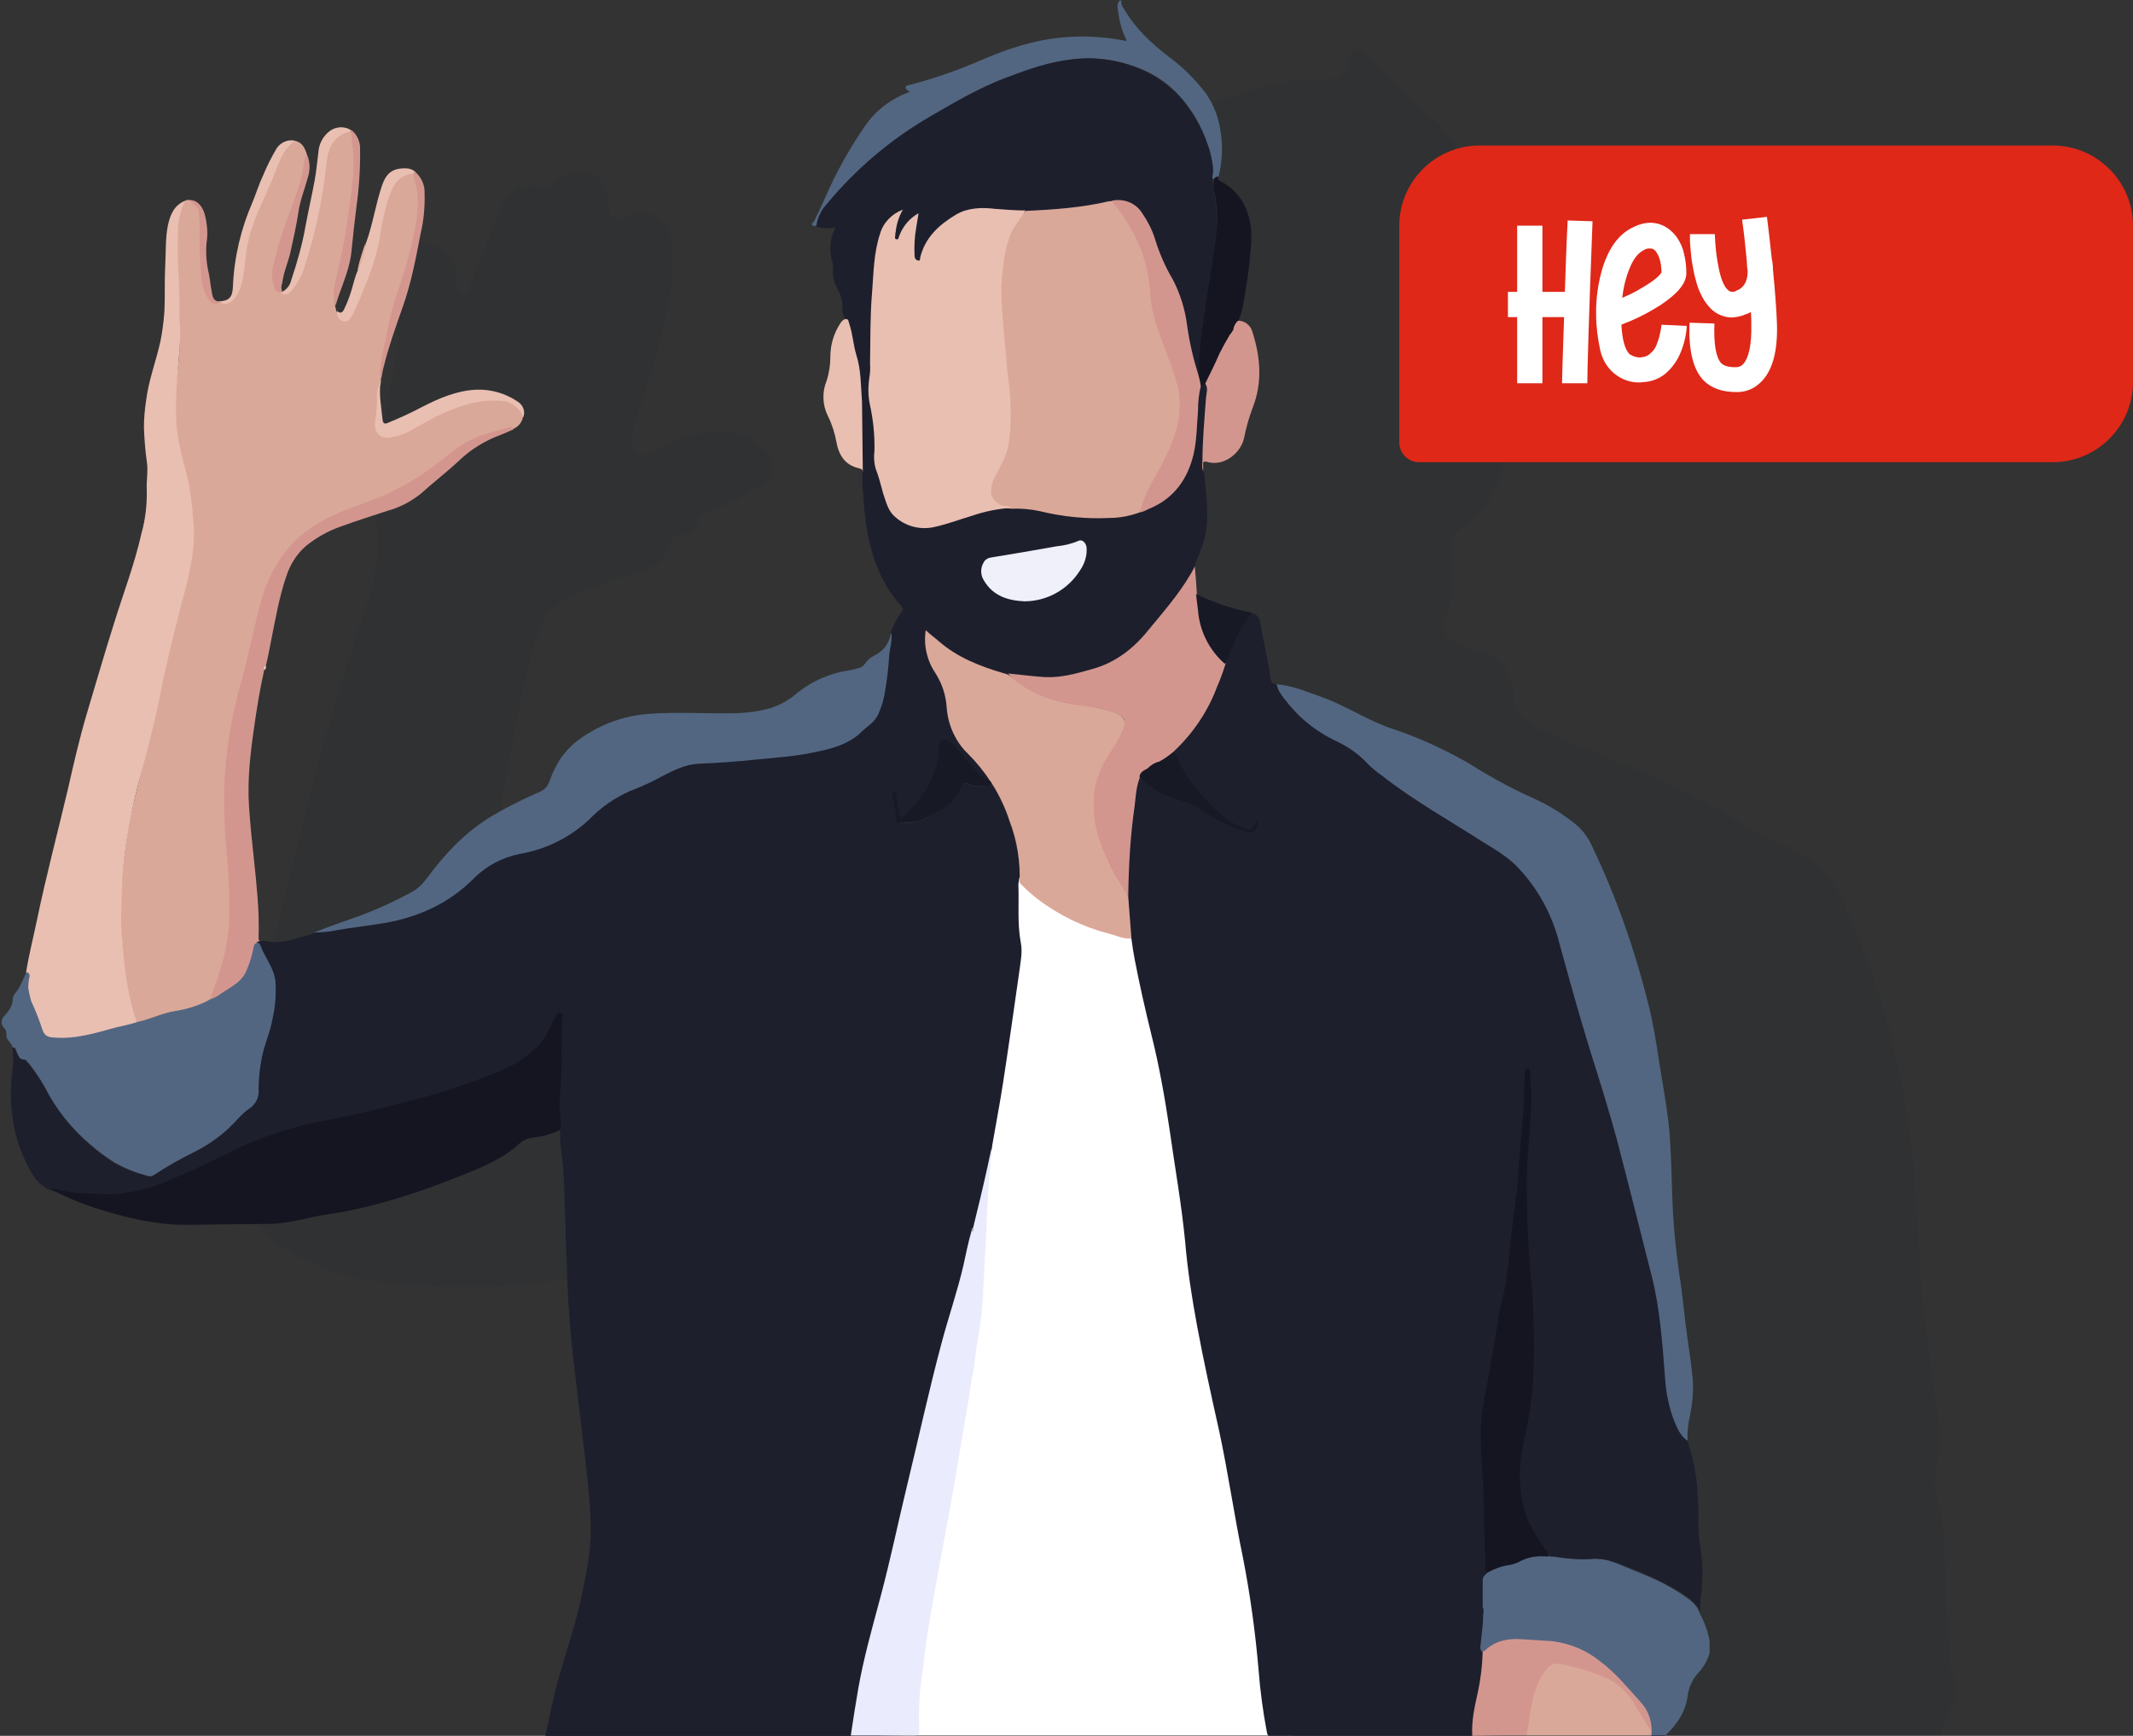 <?xml version="1.0" encoding="utf-8"?>
<!-- Generator: Adobe Illustrator 25.4.1, SVG Export Plug-In . SVG Version: 6.00 Build 0)  -->
<svg version="1.1" id="Calque_1" xmlns="http://www.w3.org/2000/svg" xmlns:xlink="http://www.w3.org/1999/xlink" x="0px" y="0px"
	 viewBox="0 0 532 433" style="enable-background:new 0 0 532 433;" xml:space="preserve">
<rect x="0" y="0" width="532" height="433" fill="#333333" stroke="none"/>
<style type="text/css">
	.st0{opacity:0.1;fill:#1D1F2D;}
	.st1{fill:#FFFFFF;}
	.st2{fill:#526681;}
	.st3{fill:#1D1F2D;}
	.st4{fill:#DAA899;}
	.st5{fill:#E9BFB2;}
	.st6{fill:#141521;}
	.st7{fill:#EAEBFC;}
	.st8{fill:#D3968F;}
	.st9{fill:#D39790;}
	.st10{fill:#DFB0A3;}
	.st11{fill:#ECD2CF;}
	.st12{fill:#171925;}
	.st13{fill:#EFF0F9;}
	.st14{fill:#A2A3B3;}
	.st15{fill:#DF2818;}
</style>
<path class="st0" d="M487.5,424.2c-1.4,2.8-2.5,5.8-3.5,8.7h-68.6c-0.2,0.1-0.5,0.2-0.7,0.2H412c0-0.1-0.1-0.1-0.1-0.2h-31.2
	c-4.5,0-9,0-13.5,0.1c0,0,0-0.1,0-0.1H228.1c-5.3,0.1-10.6,0.1-15.9,0.1v0c0,0-0.1,0.1-0.1,0.1h-16.5c0-0.1,0-0.1,0-0.2
	c2.8-11.8,6.9-23.2,8.7-35.3c0.9-6.4-0.5-12.5-0.9-18.7c-0.8-11-2.8-21.8-3.6-32.8c-1-13.8-1.9-27.7-2-41.5c0-4.8-3.4-6.5-7.5-3.6
	c-11.8,8.3-25.3,12.2-38.9,15.8c-3.3,0.9-6.6,1.6-10,2.2c-16.2,2.8-32.7,2.4-49.1,0.4c-7.5-0.9-14.7-4-21.3-7.9
	c-2.5-1.5-4.5-3.6-6-6.1c-0.5-0.8-0.9-1.7-1.2-2.5c-2.1-5.3-3.4-10.7-3.6-16.2c0-0.2,0-0.3,0-0.5c-0.1-2.3,0-4.7,0.4-7
	c0.1-0.5,0.1-0.9,0.1-1.4c0-0.1,0-0.2,0-0.2c0.1-2.4-0.7-4.6-3.5-5.7v-8c5.6-2.8,6.7-8.5,7.8-13.6c0.7-3.1,1.4-6.3,2.1-9.4
	c0-0.1,0-0.2,0.1-0.3c0.4-1.9,0.8-3.7,1.2-5.6c6.2-27.6,13.2-55,22.3-81.8c2.3-6.8,4.1-13.7,3.4-20.9c-0.1-1.3-0.2-2.5-0.2-3.8
	c0-1.2-0.1-2.4-0.1-3.6c0-0.1,0-0.3,0-0.4c0-5.2,0.6-10.3,1.3-15.4c0-0.1,0-0.2,0-0.3c0.2-1,0.3-2,0.5-3.1c0.8-4.9,1.8-9.7,2.8-14.6
	c0.7-3.6,0.7-7.2,0.6-10.7c0-2-0.1-4.1-0.1-6.1c0-0.3,0-0.7,0-1c0,0,0-0.1,0-0.1c0.1-2.8,0.6-5.5,1.9-8c0.3-0.5,0.6-1.1,1-1.5
	c0.2-0.2,0.4-0.4,0.6-0.6c0.5-0.5,1.1-1,1.7-1.4c1-0.6,2.2-0.8,3.4-0.6c3.1,0.6,5.7,2.6,6.3,6.2c0.1,0.8,0,1.7,0.1,2.5
	c0.2,1.3-0.7,3.5,1.4,3.7c2,0.2,1.8-2.1,2.3-3.3c2.4-5.8,4.6-11.7,6.9-17.5c1.9-4.6,5-7.3,10.4-6.2c1.9,0.4,3.1-0.7,4.5-1.6
	c6.7-4.2,11.8-1.8,12.3,5.9c0.2,3.7,1.4,4.7,5,3.2c6.2-2.5,10.7,0.8,11,7.3c0.7,14.6-4.2,28-8.5,41.5c-0.7,2.2-1.6,4.3-1.5,6.7
	c0.1,3.7,1.6,4.9,5,3.1c5.5-2.9,11.1-5.2,17.5-5c4.3,0.1,8.1,1.6,11,5c2.5,3,2.1,6.1-1.2,8.3c-1.5,1.1-3.1,2-4.8,2.9
	c-0.7,0.4-1.4,0.7-2,1.1c-2.1,1-4.2,1.9-6.5,2.6c-0.2,0.1-0.4,0.2-0.6,0.3c-0.5,0.2-0.9,0.5-1.4,0.7c-0.3,1.3-0.8,2.3-1.5,3.2
	c-0.2,0.3-0.5,0.5-0.8,0.7c-0.5,0.4-1,0.6-1.7,0.8c-0.3,0.1-0.7,0.2-1,0.2c-0.7,0.3-1.3,0.7-2,1c-0.9,4.4-3.8,6.7-7.8,8.1
	c-5.9,2-12,3.7-17.7,6.5c-4.2,2.1-6.9,5.1-8.2,9.4c-3.8,12.3-5.9,25-8.2,37.6c-0.4,2.1-0.7,4.2-0.8,6.3c-0.3,4-0.3,8-0.1,12
	c0,0.1,0,0.2,0,0.3c0.4,8.4,1.6,16.8,2.1,25.1c0.2,3,2.4,5,5,4c11.2-4.1,24.2-5.2,32.3-15.1c7.4-8.9,16.3-15.3,26.6-20.2
	c2.1-1,3.4-2.5,4.4-4.5c5-11,14.7-14,25.6-15.9c4.4-0.8,8.8-0.3,13.1,0h0.1c1.6,0.1,3.2,0.2,4.8,0.2c0.3,0,0.6,0,0.8,0
	c0.6,0,1.1,0,1.7,0h0.1c2-0.1,4-0.4,5.9-1c0.3-0.1,0.7,0.1,1,0c7.6-3.6,15.3-6.9,22.7-10.8c0.1,0,0.2-0.1,0.2-0.1
	c1.7-0.9,3.3-1.8,4.9-2.7c3.7-2.1,4.5-5.5,3.3-9.4c0-0.2-0.1-0.3-0.1-0.4c-0.2-0.8-0.6-1.6-1-2.4c-3.7-7.5-6.5-15.2-6-23.8
	c0.1-2.5-0.8-4.5-2.5-6.3c-0.7-0.7-1.3-1.5-1.9-2.2c-0.1-0.1-0.2-0.2-0.3-0.4c-3.8-5.2-5.3-11.4-5-17.7c0.3-5.8,1-11.8,3.6-17.3
	c0.1-0.3,0.5-0.7,0.4-0.9c-2.1-6.7-0.5-14.3-4.8-20.5c-1-1.5-2.8-2.8-1.9-4.7c2.5-5.1,4.7-10.4,7.3-15.5c0-0.1,0.1-0.2,0.2-0.3
	c2.2-4.2,4.7-8.2,8-11.8c6-6.4,13.9-9,21.7-12c0,0,0.1,0,0.2-0.1c0.8-0.3,1.6-0.6,2.4-0.9c0.8-0.3,1.7-0.7,2.5-1
	c9.3-3.7,18.8-6.8,29.1-6.3c3,0.1,4.3-1.6,5-4.4c0.7-2.8,2.7-4.9,5.1-1.6c4.6,6.4,10.9,11,16.5,16.4c2.3,2.2,4.2,4.5,5.5,7.1
	c2,3.7,2.9,7.8,2.6,12.4c-0.3,4,0.6,7.3,3.6,10.4c3.6,3.6,4.7,8.9,4,13.4c-1.5,9.8-0.6,19,1.4,28.6c0.9,4.6,1,9.2,0.1,13.5
	c-1.3,6.1-4.7,11.7-10.5,16.1c-2.1,1.6-2.6,3.5-2.6,6c0,5.6,0.7,11.2-1.7,16.7c-1.1,2.6,0.2,4.9,2.9,6.1c1.3,0.6,2.7,1.2,4.2,1.6
	c5.9,1.5,9.6,4.6,9.9,11.2c0.2,5.2,3.5,7.6,8.3,9.6c16.2,6.7,32.8,12.4,47.7,22c5.2,3.4,11.3,5.4,16.7,8.6c7.3,4.2,9.4,11.3,12.3,18
	c7.8,18,12.4,36.9,14.5,56.4c1,9.8,1.4,19.7,2.1,29.6c0.8,11.6,2.6,23.2,4.2,34.8c0.6,4.3,0.9,8.5,0,12.8c-0.6,2.8-0.9,5.8-0.1,8.4
	c3,10.4,1.4,21,2.7,31.5c0.6,4.7-0.2,9.6,1.7,14.2C488,420.4,488.2,422.8,487.5,424.2z"/>
<rect x="219.3" y="219" class="st1" width="103.3" height="213.9"/>
<path class="st2" d="M426.4,409.3v3.1c-0.6,1.9-1.6,3.7-3,5.1c-1.4,1.6-2.3,3.7-2.5,5.8c-0.6,3.8-2.6,6.8-5.3,9.4
	c0,0.1-0.1,0.1-0.2,0.2c-0.2,0.1-0.5,0.2-0.7,0.2H412c0-0.1-0.1-0.1-0.1-0.2c-0.1-0.1-0.1-0.3-0.2-0.4c0-0.1-0.1-0.3-0.1-0.5
	c0-0.1,0-0.2,0-0.3c0.1-2.3-0.7-4.6-2.3-6.3c-2.3-2.7-4.6-5.3-7.2-7.8c-2.8-2.8-6.2-5.1-10-6.6c-2.7-0.9-5.4-1.4-8.3-1.5
	c-1.6-0.1-3.2-0.2-4.8-0.3c-3-0.3-6,0.6-8.3,2.5c-0.2,0.3-0.6,0.4-0.9,0.4h-0.1c-0.1,0-0.2,0-0.3,0c-0.5-0.4-0.8-1.1-0.6-1.7
	c0.2-1.7,0.2-3.4,0.5-5c0.2-0.7,0.2-1.4,0.2-2l0.1-2.8c-0.3-0.6-0.4-1.2-0.3-1.9v-4.4c-0.1-0.7,0.2-1.4,0.8-1.9
	c0.1-0.1,0.2-0.2,0.4-0.2c0.1,0,0.1-0.1,0.2-0.1c1.6-0.9,3.4-1.7,5.1-2c1.4-0.3,2.7-0.8,3.9-1.4c1.9-0.8,4-1,6-0.6
	c0.1,0,0.2,0,0.3,0c0,0,0,0,0,0c0.6,0.1,1.2,0.2,1.9,0.3h0c0,0,0,0,0.1,0c2.9,0.4,5.8,0.7,8.7,0.5c2.3-0.2,4.6,0.2,6.7,1.1
	c0.4,0.2,0.7,0.3,1.1,0.5c3,1.3,6,2.4,9,3.8c0.4,0.2,0.8,0.4,1.2,0.6c0.1,0.1,0.3,0.1,0.4,0.2c0.2,0.1,0.4,0.2,0.5,0.3
	c2.1,1.1,4.1,2.4,6.1,3.9c1,0.8,1.8,1.8,2.2,3.1C425.1,404.5,425.9,406.8,426.4,409.3z"/>
<path class="st2" d="M279.7,0.2c-0.2,1.1,0.5,1.8,1,2.6c2.7,4.5,6.5,8,10.6,11.2c3.6,2.6,6.7,5.7,9.4,9.2c2.1,3,3.4,6.5,3.8,10.1
	c0.5,3.5,0.3,7.1-0.5,10.5c0,0.1-0.1,0.2-0.2,0.3c-0.3,0.3-0.7,0.5-1.1,0.5c-0.3-0.1-0.5-0.5-0.4-0.8c0.3-2.6-0.1-5.3-1.1-7.8
	c-1.5-4.5-3.9-8.7-7.1-12.2c-4.7-5.1-10.6-7.7-17.3-8.8c-6.2-1.1-12.2,0-18.1,1.8c-9.9,3.1-19.2,7.6-27.9,13.3
	c-4.3,2.6-8.4,5.5-12.3,8.6c-3.1,2.7-6.1,5.7-8.9,8.8c-1.2,1.3-2.3,2.7-3.5,4c-0.8,0.9-1.4,2-1.7,3.3c-0.1,0.6-0.3,1.1-0.7,1.5
	c-0.4,0-0.9,0.2-1.1-0.1c-0.3-0.5,0.3-0.7,0.5-1.1c1-2,1.9-4,2.8-6c2.7-6.2,6-12.1,9.8-17.6c2.7-4,6.7-7,11.3-8.6
	c-0.3-0.1-0.5-0.3-0.8-0.5c-0.5-0.5-0.5-0.9,0.2-1.1c5.5-1.4,10.9-3.2,16.2-5.4c3.5-1.5,7-3,10.6-4.1c8.9-2.9,18.3-3.5,27.5-1.6
	c0.1,0,0.2,0,0.3-0.1c-1.1-2.2-1.8-4.6-2.1-7.1c-0.1-1-0.5-2.1,0.4-2.9L279.7,0.2z"/>
<path class="st3" d="M299.6,86.1c-0.3,2-0.4,4-0.3,6c0.1,0.6,0,1.2-0.2,1.8c0,0-0.1,0-0.1,0.1c0,0,0,0,0,0c-0.5,0.4-0.6-0.2-0.7-0.5
	c-0.3-1.2-0.7-2.3-1-3.5c-1.1-4.4-1.6-9-2.6-13.5c-0.4-1.6-0.9-3.2-1.6-4.7c-1.5-3.2-3.3-6.2-4.6-9.6c-0.2-0.6-0.4-1.2-0.6-1.8
	c-0.8-3-2.3-5.8-4.4-8.2c-1.5-1.5-3.7-2.3-5.8-2c-0.1,0-0.2,0-0.3,0.1c-0.1,0-0.2,0.1-0.4,0.1c-3.2,0.7-6.3,1.3-9.6,1.7
	c-2.7,0.3-5.4,0.5-8.1,0.6c-1.2,0-2.3,0.3-3.5,0.2c-0.1,0-0.2,0-0.2,0c0,0,0,0,0,0c-3.2,0-6.4-0.6-9.7-0.6c-3.4,0-6.7,0.6-9.4,3
	c-2.9,2.5-5.6,5.2-6.6,9.1c-0.1,0.4-0.3,0.9-0.9,0.8c-0.8-0.1-1-0.7-1-1.4c-0.2-2.8,0-5.6,0.6-8.4c0.2-0.4,0.2-0.8,0-1.3
	c-1.6,1.1-2.9,2.6-3.6,4.4c-0.3,0.6-0.4,1.6-1.3,1.3c-0.9-0.3-0.6-1.2-0.5-1.9c0.1-1.6,0.5-3.2,1.1-4.7c-1.5,0.9-3,1.8-3.7,3.6
	c-1.2,3.3-1.9,6.7-2.1,10.2c-0.6,5.5-0.6,11-0.9,16.6c-0.1,2.4,0,4.9,0,7.3c0,1.2,0,2.4-0.2,3.6c-0.4,2.1-0.3,4.3,0.1,6.5
	c0.9,4.2,1.2,8.5,1.1,12.8c-0.1,1.4,0.2,2.8,0.7,4.1c0.6,1.5,1,3.1,1.4,4.7c0.5,1.8,1.2,3.5,2.1,5.1c0.3,0.5,0.6,0.9,1,1.2
	c2.5,2,5.7,2.8,8.8,2.3c2.4-0.5,4.8-1.1,7.1-2c3-1.1,6.1-1.9,9.3-2.5c0.4,0,0.9,0,1.3-0.1c0.5,0,1.1-0.1,1.6-0.2
	c0.1,0,0.3,0,0.4-0.1c3.3,0,6.6,0.4,9.7,1.2c1.9,0.5,3.9,0.8,5.9,1c4.9,0.5,9.8,0.3,14.6-0.7c0.5-0.1,1-0.3,1.5-0.4
	c0.2,0,0.3-0.1,0.5-0.2c0.1,0,0.1,0,0.2,0c5.9-1.7,9.6-5.7,11.9-11.4c0.8-2.4,1.3-4.9,1.4-7.4c0.4-3.7,0.5-7.4,1-11
	c0-0.4,0.2-0.8,0.4-1.1c0,0,0.1-0.1,0.1-0.1c0,0,0.1-0.1,0.1-0.1c0.3-0.3,0.6-0.6,1.1-0.5c0,0,0,0,0,0c0,0,0,0,0,0
	c0.1,0,0.2,0.1,0.3,0.1c0.6,1.3,0.4,2.6,0.3,3.9c-0.3,4.6-0.7,9.2-0.8,13.8c0,0.6-0.1,1.2-0.2,1.8c-0.1,0.5-0.1,1-0.1,1.5
	c0,0.3,0,0.7,0.1,1c0.4,3.4,0.7,6.8,0.8,10.2c0.1,3.6-0.6,7.2-2.1,10.5c-0.4,1-0.8,2.1-1.2,3.1c-0.1,0.4-0.2,0.7-0.4,1.1
	c-0.8,2.1-2,4.1-3.5,5.8c-1.9,2.4-3.7,4.8-5.6,7.2c-2.5,3.2-5.3,6-8.5,8.5c-0.1,0-0.1,0.1-0.2,0.1c-2.2,1.6-4.8,2.3-7.3,3.2
	c-3.6,1.4-7.4,2.1-11.3,2c-3-0.1-6-0.4-8.9-0.8c0,0-0.1,0-0.1,0c-0.2,0-0.5-0.1-0.7-0.1c-7.5-1.7-14.4-5.3-20-10.4
	c-0.2,1.4-0.2,2.9,0,4.4c0.4,1.9,1.1,3.6,2.1,5.2c1.9,2.9,3,6.3,3.1,9.9c0.1,1.8,0.6,3.5,1.3,5.1c0,0,0,0,0,0c0.2,0.5,0.5,1,0.8,1.5
	c0.7,1.2,1.5,2.3,2.5,3.3c0.2,0.2,0.4,0.4,0.6,0.6c0.7,0.8,1.4,1.5,2.1,2.4c0,0.1,0.1,0.1,0.2,0.2c0.8,1,1.6,2,2.4,3.1
	c0,0,0.1,0.1,0.1,0.1c0.2,0.2,0.3,0.4,0.4,0.7c0,0.1,0.1,0.2,0.1,0.3c0,0.1,0,0.2,0,0.3c-0.9,0.3-1.5-0.3-2.1-0.9
	c-2.1-1.8-4-3.9-5.7-6c0,0,0,0-0.1-0.1c-0.7-0.9-1.5-1.8-2.4-2.4c-1.1-0.8-2-0.5-2.2,0.9c-0.1,0.5-0.1,0.9-0.2,1.3
	c0,0.3-0.1,0.7-0.1,1c-0.4,3.7-1.8,7.2-4.1,10.1c-1.3,1.8-2.8,3.4-4.4,4.9c-1,0.9-1.4,0.8-1.7-0.5c-0.2-1.6-0.5-3.2-0.9-4.8
	c-0.1,0.4-0.1,0.9,0,1.3c0.1,0.5,0.2,1,0.3,1.5c0,0,0,0.1,0,0.1c0.1,0.7,0.2,1.3,0.3,2v0.1c0,0.3,0.1,0.6,0.1,0.9
	c0,0.6,0.3,0.7,0.8,0.7c2.3,0.2,4.7-0.3,6.7-1.4c2.4-1.3,5-2.3,6.7-4.8c0.5-0.8,0.9-1.7,1.3-2.6c0.6-1,1-1.3,1.9-1c0,0,0,0,0,0
	c0.1,0,0.2,0.1,0.2,0.1c0,0,0.1,0,0.1,0.1c2,0.8,3.8,0.5,5.8,0.1c0,0,0,0,0.1,0.1c0.3,0.3,0.6,0.6,0.8,0.9c0.3,0.4,0.6,0.9,0.8,1.5
	c0.2,0.5,0.4,0.9,0.6,1.4c2.4,4.9,3.9,10.1,4.6,15.5c0.2,1.3,0.2,2.8,0,4.1c-0.1,0.4-0.1,0.9-0.2,1.3c0.2,4.8-0.3,9.7,0.6,14.5
	c0.5,2.5-0.1,5-0.4,7.5c-1.3,9.1-2.6,18.3-4,27.4c-0.8,5.2-1.8,10.4-2.7,15.6c-0.1,0.5-0.1,1-0.2,1.4c0,0.2,0,0.4-0.1,0.6
	c-0.8,6.5-2.7,12.8-4.3,19.1c-0.2,0.2-0.3,0.5-0.4,0.8c0,0.1,0,0.1,0,0.2c-0.8,3.4-1.5,6.7-2.3,10.1c-1.3,5.6-3.1,11-4.7,16.4
	c-1.6,5.2-2.7,10.4-3.9,15.7c-1.2,5.7-2.8,11.4-4.1,17.1c-2.4,10.2-4.6,20.5-7.3,30.6c-0.3,1-0.5,2-0.8,3
	c-1.5,5.9-3.1,11.7-4.4,17.7c-1,4.5-1.6,9-2.2,13.6c0,0.5-0.1,0.9-0.4,1.3c0,0,0,0-0.1,0.1c0,0-0.1,0.1-0.1,0.1H136
	c0-0.1,0-0.1,0-0.2c1.1-5.2,2.1-10.4,3.6-15.5c2-6.9,4.3-13.7,5.7-20.7c1.2-5.8,2.3-11.6,2-17.5c-0.2-5.6-0.8-11.2-1.5-16.8
	c-0.7-5.9-1.4-11.9-2.1-17.8c-0.4-3.5-0.9-7.1-1.2-10.6c-0.4-4.2-0.7-8.3-0.9-12.5c0-0.9-0.1-1.7-0.1-2.6c-0.3-7-0.5-14-0.7-21
	c-0.1-4.2-0.4-8.4-1-12.6c-0.1-1-0.1-2.1-0.1-3.1c0-0.1,0-0.2,0-0.3c-0.3-3.3-0.4-6.6-0.2-9.9c0.3-3.7,0.5-7.4,0.4-11.1
	c-0.1-1.8,0-3.5,0.2-5.3c0.1-0.6,0.1-1.1,0-1.7c0-0.2-0.1-0.5-0.4-0.6c-0.3,0-0.4,0.2-0.6,0.4c-0.4,0.7-0.8,1.4-1.1,2.2
	c-2.7,6.3-7.9,9.7-14,12.1c-3.6,1.4-7.1,3-10.8,4.1c-10.6,3.3-21.4,6-32.3,8c-5.4,1-10.7,2.5-15.8,4.4c-1.6,0.6-3.2,1.3-4.8,2.1
	c-1.9,0.8-3.7,1.7-5.5,2.6c-5.3,2.7-10.8,5.1-16.3,7.1c-4.9,1.8-10.2,2.4-15.4,1.9c-2.6-0.1-5.2-0.4-7.8-0.8
	c-0.8-0.3-1.7-0.5-2.5-0.7c-3-1.1-4.6-3.6-5.9-6.2c-3.9-7.6-4.8-15.7-3.8-24c0.3-1.7,0.3-3.4,0-5.1c0-0.1,0-0.2,0.1-0.2
	c0.2-0.4,0.5,0,0.5,0.1c0,0,0,0.1,0,0.1c0.1,0.3,0.2,0.6,0.4,0.9c0.5,0.8,1.4,1.4,2.2,2c0,0,0,0,0,0c0.1,0.1,0.2,0.1,0.2,0.2
	c0,0,0,0,0,0c0.5,0.4,0.9,0.8,1.2,1.2c1.7,2.2,3.1,4.5,4.4,6.9c1.8,3.2,3.9,6.2,6.5,9c2.5,2.7,5.4,5.2,8.5,7.3
	c2.9,2.1,6.3,3.2,9.7,4.2c0.5,0.1,1,0,1.4-0.3c3.2-2.1,6.6-4,10-5.7c4.2-2.1,8-5,11.2-8.6c0.4-0.4,0.8-0.8,1.2-1.2
	c0.5-0.4,1-0.8,1.5-1.2c1.3-0.9,2-2.5,1.9-4.1c-0.1-3.7,0.4-7.5,1.5-11c1-3,1.8-6,2.4-9.1c0.6-2.8,0.6-5.8,0-8.6
	c-0.2-0.9-0.5-1.8-0.9-2.7c-0.3-0.6-0.6-1.2-1.1-1.7c-0.4-0.6-0.8-1.2-1-1.9c-0.2-0.6-0.6-1.2-1.1-1.7c0-0.1,0-0.2,0-0.2v-0.1
	c0-0.3,0.3-0.4,0.7-0.5c0,0,0,0,0,0c1.1-0.2,2.1-0.1,3.2,0.2c0.2,0,0.4,0,0.6,0c3.1,0.1,5.9-1,8.8-1.8c0.4-0.1,0.8-0.2,1.1-0.4
	c4-0.7,8.1-1.2,12.1-1.8c7.6-1.1,15.1-2.6,21.7-7.1c1.9-1.3,3.7-2.7,5.3-4.4c2.2-2.2,4.7-3.9,7.5-5.2c2-0.9,4.1-1.6,6.2-1.9
	c6-1.2,11.6-4.1,15.9-8.5c3.2-3.3,7.1-5.8,11.4-7.4c3.3-1.2,6.3-3.1,9.4-4.5c2.4-1.1,5.1-1.8,7.8-1.8c4.3-0.1,8.7-0.4,13-1
	c4.9-0.5,9.8-0.9,14.6-1.9c3.7-0.8,7.5-1.7,10.5-4.2c1.2-1,2.4-2.1,3.6-3c1-0.9,1.7-2.1,2-3.4c0.9-2.6,1.4-5.2,1.6-7.9
	c0.3-3.5,0.7-7.2,1.3-10.8c0,0,0-0.1,0-0.1c0.7-1.9,1.6-3.7,2.8-5.3c0.4-0.5,0.4-0.8-0.1-1.4c-4.7-5.1-7-11.3-8.4-17.9
	c-0.6-3.7-1-7.4-1.2-11.1c0-0.1-0.1-0.2-0.1-0.4c0-2.3,0-4.6-0.1-6.8v-0.1c-0.1-1.8-0.2-3.7-0.2-5.6c0.1-5.5-0.2-11-0.8-16.4
	c-0.4-3.4-1.4-6.7-2-10c-0.2-1.1-0.6-2.1-1-3.1c0,0,0-0.1-0.1-0.1c-0.5-0.7-0.8-1.6-0.8-2.5c0.1-1.8-0.3-3.6-1.2-5.1
	c-0.9-1.5-1.3-3.3-1.1-5c0-0.7-0.1-1.4-0.3-2.1c-0.7-2.5-0.5-5.1,0.5-7.5c0.1-0.2,0.4-0.4,0.2-0.8c-1.7,0.4-3.2,0.3-4.6-0.2
	c0,0,0-0.1,0-0.2c0.3-2,1.2-3.9,2.6-5.4c7.2-8.7,15.9-16.1,25.7-21.8c6.2-3.6,12.5-7.3,19.2-9.8c5.3-2,10.6-3.9,16.3-4.5
	c5.7-0.7,11.5,0.1,16.8,2.4c3.8,1.5,7.2,3.9,10,6.9c1.1,1.2,2.1,2.6,3.1,4c2.6,4,4.4,8.5,5.2,13.2c0.1,0.9,0.1,1.8-0.1,2.6
	c-0.1,0.3-0.2,0.6,0.1,0.9c0,0.2,0,0.4,0,0.6c0.2,2.2,0.7,4.4,0.9,6.7c0.5,6.2-0.9,12.1-1.8,18.1C301,75.4,300.2,80.7,299.6,86.1z"
	/>
<path class="st3" d="M424.3,397.5c-0.2,1.5-0.3,2.9-0.2,4.4c-1.8-3-4.7-4.7-7.6-6.2c-0.2-0.1-0.5-0.3-0.8-0.4
	c-0.3-0.2-0.6-0.3-0.9-0.5c-0.4-0.2-0.8-0.4-1.2-0.6c-2.9-1.5-5.9-2.7-9-3.8c-1.1-0.4-2.1-0.7-3.2-1.1c-1.7-0.5-3.5-0.6-5.3-0.4
	c-2.7,0.1-5.4-0.1-8-0.6c0,0,0,0-0.1,0h0c-0.7-0.1-1.3,0.1-1.9-0.2c0,0,0,0,0,0c0,0,0,0-0.1,0c-1.6-2.4-3.2-4.7-4.6-7.2
	c-1.8-3.4-2.8-7.2-2.8-11c-0.2-4.3,0.3-8.6,1.4-12.8c1.3-5.1,1.6-10.3,1.8-15.5c0.1-2.8,0.3-5.6,0.2-8.4c-0.2-5.4-0.3-10.7-0.9-16.1
	c-0.3-3.2-0.5-6.5-0.6-9.7c-0.2-4.5-0.2-8.9-0.2-13.4c0-4,0.3-8,0.6-12c0.5-4.7,0.5-9.5,0.1-14.2c0-0.3-0.1-0.5-0.4-0.6
	c-0.1,1.4-0.3,2.7-0.3,4.1c0,4.9-0.6,9.8-0.9,14.7c-0.5,8.9-1.9,17.6-2.7,26.5c-0.2,2.6-0.5,5.3-1,7.9c-1,4.9-1.9,9.8-2.8,14.7
	c-1.1,6.2-2.3,12.4-3.1,18.7c-0.4,3.7-0.4,7.4,0,11.1c0.1,1.9,0.1,3.8,0.3,5.8c0.2,2.2,0.4,4.4,0.3,6.6c0,4.5,0.3,8.9,0.5,13.4
	c0.1,0.4,0,0.9-0.1,1.5c0,0.2-0.1,0.3-0.2,0.5c-0.4,0.3-0.7,0.7-0.8,1.3v6.9c0.5,0.9,0,1.7,0.1,2.6c0,0.7,0,1.3-0.1,1.9
	c-0.2,1.6-0.3,3.2-0.5,4.7c-0.1,0.7-0.2,1.5,0.4,2c0,0,0.1,0.1,0.1,0.1c0,0,0.1,0.1,0.1,0.1c0.2,0.3,0.2,0.6,0.1,0.9
	c-0.2,3.6-0.7,7.1-1.5,10.6c-0.7,2.6-1.1,5.3-1.1,8.1c0.1,0.3-0.1,0.8-0.2,1.1c0,0-0.1,0.1-0.1,0.1H317c-0.7,0-0.9-0.3-1-0.9
	c-1-5.2-1.7-10.5-2.1-15.7c-0.8-9.4-2.1-18.8-3.9-28c-2.2-10.6-3.7-21.3-6-31.9c-1.9-8.5-3.8-17.1-5.4-25.7c-1.3-7-2.4-14-3-21.1
	c-0.9-9.4-2.6-18.8-3.9-28.1c-1.2-8-2.6-16-4.6-23.9c-1.5-6.1-2.9-12.3-4.1-18.5c-0.3-1.7-0.6-3.4-0.8-5.1l0,0
	c-0.3-0.3-0.4-0.8-0.4-1.2c-0.4-3-0.4-6.1-0.7-9.1c0-0.2,0-0.3,0-0.5v-0.1c0-1.4,0-2.7,0.1-4.1c0.2-6.9,0.8-13.9,1.6-20.8
	c0.1-1.5,0.5-3,1.1-4.4c0.1-0.1,0.2-0.2,0.3-0.2c0.1,0,0.1,0,0.2,0h0c0.2,0.1,0.3,0.2,0.5,0.4c2.5,2.4,5.6,4.1,8.9,5
	c2.5,0.7,4.8,1.8,6.9,3.3c3,2.1,6.4,3.8,9.9,4.8c1.7,0.4,2.1,0.1,2.6-1.5c-0.9,1.7-1.2,1.8-3,1.2c-2.3-0.8-4.3-2-6.1-3.6
	c-4.6-4.1-8.6-8.7-11-14.5c-0.2-0.3-0.3-0.7-0.5-1c0,0,0,0,0,0c0-0.1-0.1-0.1-0.1-0.2c0-0.6,0.4-0.9,0.8-1.3
	c2.8-2.8,5.2-5.9,7.2-9.3c1.2-2.3,2.3-4.8,3.1-7.3c0.5-1.4,1.1-2.7,1.5-4.1c0-0.1,0.1-0.2,0.1-0.3c0.1-0.2,0.1-0.3,0.2-0.5
	c1.3-3.2,2.8-6.4,4.5-9.5c0.6-0.9,1.2-1.7,1.9-2.5c0.1,0,0.2,0,0.3,0c1.2,0.1,2.2,1.2,2.2,2.4c0.8,4.7,2,9.3,2.6,14
	c0.1,0.9,0.5,1.3,1.4,1.4c0,0.1,0.1,0.1,0.2,0.2c0.1,0,0.1,0.1,0.2,0.1c2.4,5,6.4,8.5,10.9,11.5c2,1.3,4.1,2.4,6.2,3.4
	c1.2,0.6,2.4,1.4,3.3,2.3c4.7,4.8,10.2,8.6,15.8,12.2c6.7,4.4,13.7,8.3,20.3,12.8c3.8,2.6,6.5,6.1,8.8,9.9c2.7,4.7,4.7,9.7,6,14.9
	c4.1,15.3,8.9,30.4,13.3,45.6c1.2,4.1,2.2,8.3,3.2,12.5c2,7.9,4.3,15.8,6.1,23.8c1.1,5.1,1.9,10.3,2.3,15.5
	c0.4,4.5,0.4,9.1,1.4,13.5c0.7,3.5,1.6,7.1,4.2,9.8c0.1,0.2,0.3,0.4,0.4,0.6c0,0.1,0,0.1,0,0.2c1,3,1.7,6.2,2.2,9.4
	c0.4,3.8,0.6,7.7,0.5,11.5c0,2.3,0.3,4.6,0.7,6.9C424.7,390.6,424.7,394.1,424.3,397.5z"/>
<path class="st4" d="M46.1,50.1c0.4-0.2,0.8-0.3,1.2-0.2c2.3,0.9,2.7,2.9,2.7,5c0,2.6,0,5.2,0,7.8c0,2.4,0.2,4.8,0.5,7.2
	c0.2,1.6,0.7,3.1,1.6,4.4c0.4,1,1.5,1.4,2.5,1.1c2.3,0.3,3.2-0.2,4.3-2.3c1.3-2.3,1.5-4.9,1.7-7.5c0.4-4,1.4-8,2.9-11.8
	c0.8-2.2,1.7-4.3,2.7-6.3c1-2.1,1.9-4.3,2.6-6.5c0.6-1.6,1.4-3.1,2.5-4.4c0.5-0.8,1.3-1.3,2.2-1.5c2,0.4,2.6,2,3.1,3.6
	c-0.4,0.8-0.6,1.7-0.7,2.5c-0.6,4.6-2.5,8.9-4,13.2c-1.6,4.2-2.9,8.6-3.8,13c-0.2,1.2-0.1,2.4,0.4,3.6c0.2,0.8,0.7,1.4,1.4,1.7
	c0.8,0.5,1.8,0.3,2.4-0.4c1.1-1.2,2-2.6,2.5-4.1c2-5.3,3.4-10.7,4.4-16.2c0.8-4.3,1.5-8.6,2-12.9c0.4-3.1,1.9-5.5,5.2-6.4
	c0.4-0.1,0.8-0.4,1.2,0.1c0.4,1.8,0.7,3.7,0.7,5.6c0.1,3.8-0.1,7.5-0.7,11.3s-1,7.6-1.7,11.4c-0.5,2.5-1.1,4.9-1.6,7.4
	c-0.6,2.6-0.9,5.2-0.7,7.9l0.3,1.2c0.1,0.3,0.3,0.7,0.4,1c0.7,1.5,1.9,1.6,2.8,0.2c0.4-0.6,0.7-1.2,1-1.8c3.2-7.2,6-14.4,7-22.3
	c0.4-3,1.4-5.9,2.8-8.6c1-2.1,2.9-2.8,5-3.1c0.2,0,0.3,0,0.4,0.2c1.8,5.6,1.2,11.1,0,16.7c-1.2,5.4-3.1,10.5-4.7,15.8
	c-1.3,4.5-2.3,9.1-3.1,13.7C95.1,91.2,95,93,95,94.7v0.7c-0.5,1.4-0.7,2.8-0.6,4.3c0.1,1.7-0.1,3.5-0.4,5.2
	c-0.5,3.1,1.1,4.5,4.1,3.8c1.9-0.4,3.7-1.2,5.3-2.2c4.4-2.6,9-5,14.1-6.1c3.2-0.7,6.5-1.1,9.7,0c1.4,0.5,2.5,1.6,3.1,3
	c0.1,0.2,0.3,0.5,0.1,0.8c-0.3,1.3-1.2,2.3-2.4,2.8c-0.5-0.2-1-0.2-1.5,0c-5.2,1.4-10.2,3-14.5,6.7c-6.2,5.4-13.4,9.5-21.2,12.2
	c-4.7,1.4-9.1,3.5-13.1,6.2c-4.4,3.1-7.9,7.5-10.1,12.5c-1.6,3.8-2.8,7.8-3.6,11.8c-1.3,6.2-3.2,12.3-4.7,18.5
	c-1.3,5.2-2.1,10.5-2.6,15.9c-0.4,5.1-0.5,10.3-0.4,15.4c0.1,2.4,0.3,4.9,0.6,7.3c0.6,5.8,0.8,11.7,0.6,17.6
	c-0.5,5.7-1.8,11.2-4,16.4c-0.2,0.7-0.5,1.4-0.8,2c-1.6,1.4-3.7,1.9-5.6,2.5c-1.3,0.4-2.5,0.7-3.9,0.9c-2.4,0.5-4.7,1.2-6.9,2
	c-0.6,0.4-1.4,0.4-2.1,0.2c-0.4-0.5-0.7-1-0.8-1.6c-1.5-5.2-2.4-10.5-2.8-15.9c-0.4-3.6-0.5-7.3-0.5-10.9c0.1-8.8,1.2-17.6,3.2-26.2
	c2.8-11.9,6-23.7,8.3-35.8c0.7-4,1.9-7.9,3-11.8c1.2-4.4,2.3-8.8,3-13.3s0.7-9.1,0.1-13.7c-0.5-4.7-1.9-9.2-3-13.8
	c-1-4.9-1.3-9.9-0.9-14.8c0.3-4.2,1.1-8.4,1-12.6c-0.1-4.4,0-8.8-0.3-13.2C44,66.1,44,60.6,44.4,55.1c0.2-1.3,0.5-2.6,0.9-3.9
	C45.4,50.8,45.7,50.4,46.1,50.1z"/>
<path class="st5" d="M46.1,50.1c-1,2.3-1.6,4.7-1.7,7.2c-0.1,3-0.1,5.9,0,8.9c0.4,5.1,0.3,10.2,0.5,15.2c0.2,4.3-0.4,8.5-0.7,12.8
	c-0.3,3.8-0.4,7.6-0.2,11.4c0.3,5.2,2,10.1,3.1,15.1c0.5,2.9,0.9,5.9,1.1,8.9c0.8,8.1-1.5,15.7-3.5,23.3c-1.7,6.5-3.3,13.1-4.6,19.7
	c-1.4,7.1-3.2,14.1-5.1,21.1c-1.5,5.4-2.6,10.9-3.5,16.5c-0.6,4-1,8.1-1.1,12.2c-0.1,3.2-0.3,6.3-0.1,9.5c0.5,7.6,1.2,15.2,3.6,22.5
	c0.1,0.2,0.2,0.4,0.2,0.6c-0.1,0.5-0.6,0.6-1,0.7c-4.8,1-9.4,2.6-14.3,3.4c-2.1,0.2-4.2,0.3-6.2,0.1c-1.1,0-2-0.8-2.3-1.8
	c-0.9-2.5-2-5-2.9-7.5c-0.1-1-0.3-2-0.6-3c-0.2-0.8-0.2-1.6,0-2.3s0.1-1.4-0.3-2c0.7-4.4,1.8-8.7,2.7-13c2.3-11.1,5.2-22,7.8-33
	c1.4-6.2,2.8-12.3,4.6-18.4c2.3-7.7,4.5-15.3,6.9-22.9c2.3-7.4,5.1-14.7,6.8-22.3c1-3.6,1.4-7.3,1.3-11c-0.1-2.3,0.4-4.7,0-7
	c-0.4-2.8-0.6-5.6-0.7-8.4c0-2.2,0.2-4.3,0.5-6.4c0.6-5.2,2.5-10,3.6-15c0.5-2.4,0.8-4.9,1-7.4c0.2-3.8,0-7.5,0.2-11.3
	c0.2-3.5,0-7,0.7-10.4C42.5,53.4,43.5,51.2,46.1,50.1z"/>
<path class="st6" d="M12.8,296.7c0.9-0.4,1.8,0.2,2.7,0.3c1.3,0.1,2.7,0.6,4,0.6c3,0,6.1,0.5,9.1,0.3c4.4-0.4,8.7-1.4,12.7-3.1
	c5.6-2.3,11.1-4.9,16.5-7.6c7.7-3.8,15.9-6.4,24.3-7.9c8-1.4,15.8-3.6,23.6-5.6c6.4-1.7,12.6-3.9,18.7-6.4c3.9-1.5,7.4-3.9,10.3-6.9
	c0.9-1.1,1.6-2.3,2.2-3.6c0.6-1.2,1.2-2.3,1.8-3.5c0.2-0.4,0.4-0.8,1-0.7s0.6,0.6,0.6,1c-0.4,4.6-0.1,9.2-0.3,13.8
	c-0.1,3.3-0.6,6.6-0.4,9.9c0.2,1.1,0.2,2.2,0.3,3.3c0,0.4-0.1,0.9-0.2,1.3c-2.1,1-4.4,1.6-6.8,1.9c-1.2,0.1-2.4,0.6-3.4,1.5
	c-3.8,3.5-8.4,5.5-13.1,7.4c-11.1,4.5-22.5,8.4-34.5,10.2c-5,0.7-9.8,2.4-14.9,2.4c-3.2,0-6.4,0.1-9.6,0.1c-4.4,0-8.7,0.2-13.1,0.1
	c-7.2-0.3-14.1-2.1-21-4.3C19.7,300,16.2,298.5,12.8,296.7z"/>
<path class="st2" d="M6.6,242.5c1.2,0.3,0.7,1.3,0.6,1.9c-0.1,0.8-0.2,1.6-0.1,2.4c0.2,1,0.4,2,0.7,3c1.1,2.3,2,4.7,2.8,7.1
	c0.5,1.4,1.2,1.8,2.7,1.9c5.4,0.5,10.5-1.1,15.6-2.5c1.8-0.4,3.7-0.8,5.5-1.4c3.2-0.7,6.1-2.2,9.3-2.7c2.7-0.4,5.3-1.2,7.8-2.4
	c0.4-0.2,0.7-0.4,1-0.6c1.4-1.1,2.9-2.1,4.5-3c3.2-1.9,4.8-4.7,5.6-8.1c0.1-0.7,0.3-1.4,0.5-2.1c0.2-0.4,0.3-1,0.9-0.9
	c0.4,0,0.7,0.2,0.9,0.6c1.1,3.1,3.4,5.6,3.8,9.1c0.2,3.1,0,6.2-0.7,9.2c-0.6,3.7-2.4,7.2-2.9,11c-0.4,2.2-0.6,4.5-0.6,6.8
	c0.2,1.9-0.8,3.8-2.4,4.8c-1.9,1.3-3.3,3.2-5,4.8c-2.6,2.4-5.5,4.4-8.7,6c-3.5,1.7-6.8,3.6-10,5.7c-0.9,0.6-1.5,0.2-2.3,0
	c-2.6-0.7-5.2-1.8-7.5-3.1c-2-1.3-4-2.7-5.8-4.3c-4.8-4-8.8-8.9-11.6-14.5C10,269.1,8.6,267,7,265c-0.2-0.3-0.5-0.7-0.8-0.7
	c-1.4,0.1-1.6-0.9-2-1.9c-0.2-0.4-0.2-1.2-1-1.1c-0.2-0.5-0.5-1-0.8-1.4c-0.6-0.5-0.9-1.3-0.8-2c0-0.6-0.2-1.1-0.6-1.5
	c-0.8-0.8-0.8-2.2,0.1-3l0,0c1.1-1.2,2.1-2.5,2.1-4.3c0-0.4,0.2-0.9,0.5-1.2C5,246.4,5.7,244.4,6.6,242.5z"/>
<path class="st2" d="M222.3,157.8c0.3,1.9-0.3,3.7-0.5,5.5c-0.2,3.4-0.6,6.7-1.2,10c-0.3,1.5-0.7,2.9-1.3,4.3
	c-0.5,1.3-1.4,2.5-2.5,3.3c-0.9,0.7-1.8,1.5-2.6,2.3c-3.1,2.6-6.9,3.6-10.8,4.4c-5,1.1-10.1,1.4-15.1,1.9c-4.6,0.5-9.2,0.8-13.8,1
	c-3.4,0.1-6.4,1.6-9.3,3.1c-2.1,1.2-4.3,2.2-6.5,3.1c-4,1.5-7.7,3.8-10.8,6.8c-4.9,5-11.3,8.3-18.2,9.5c-4.5,0.9-8.6,3.1-11.8,6.4
	c-6.1,6-13.4,9.3-21.7,10.8c-4.5,0.8-9.1,1.2-13.6,2.1c-1.4,0.2-2.8,0.3-4.2,0.3c3.6-1.5,7.3-2.7,10.9-4c4.7-1.7,9.2-3.8,13.6-6.2
	c2.4-1.3,3.7-3.6,5.3-5.6c4.4-5.6,9.5-10.5,15.8-14c3.5-2,7.2-3.8,10.9-5.4c1-0.5,1.7-1.3,2.1-2.4c0.7-2,1.6-3.9,2.7-5.6
	c1.4-2.1,3.3-4,5.4-5.4c4.9-3.4,10.5-5.4,16.4-5.9c7.5-0.6,15,0,22.5-0.2c2.7-0.1,5.4-0.5,8-1.2c2.5-0.8,4.9-2.1,6.9-3.9
	c3.8-3,8.2-4.9,13-5.6c0.7-0.1,1.4-0.3,2.1-0.5c0.7-0.1,1.3-0.5,1.7-1.1c0.6-0.9,1.4-1.6,2.4-2.1c2.1-1,3.6-2.9,4-5.1
	C222.1,158.3,222.2,158,222.3,157.8z"/>
<path class="st4" d="M281.4,223.7c0.3,3.5,0.5,6.9,0.8,10.4c-2,0.2-3.7-0.7-5.6-1.2c-6.3-1.6-12.3-4.5-17.5-8.4
	c-1.7-1.3-3.3-2.7-4.8-4.3c0.2-5.3-0.6-10.5-2.5-15.4c-1-3.2-2.5-6.3-4.3-9.2c-0.3-0.1-0.5-0.4-0.5-0.7c-1.6-2.5-3.5-4.8-5.6-6.9
	c-3.2-3.1-5-7.3-5.3-11.7c-0.2-3-1.2-5.9-2.8-8.4c-2.1-3.1-3-7-2.4-10.7c1.1,1.1,2.3,1.9,3.3,2.8c4.6,4,10.2,6.2,16,7.9
	c0.3,0.1,0.7,0.2,1,0.3c0.4,0.2,0.7,0.4,1,0.6c4.9,4.2,10.7,6.3,17,7c2.6,0.3,5.1,0.8,7.5,1.5c0.9,0.2,1.8,0.6,2.6,1.1
	c1.2,0.7,1.6,2.1,1,3.4c-0.8,2-1.9,4-3.1,5.8c-2,2.8-3.4,6.1-4,9.5c-0.7,4.5-0.1,9.1,1.5,13.4c1.5,4,3.4,7.9,5.7,11.5
	C280.8,222.4,281.1,223.1,281.4,223.7z"/>
<path class="st7" d="M247.3,286.5c-0.1,2.9-0.4,5.8-0.7,8.7c-0.1,1.3-0.1,2.6-0.2,3.8c-0.3,3.8-0.3,7.7-0.6,11.5
	c-0.3,4.6-0.4,9.2-0.7,13.8c-0.3,4.1-0.9,8.2-1.6,12.2c-0.3,1.9-0.4,3.9-0.8,5.8c-0.6,2.6-0.8,5.2-1.3,7.8
	c-0.8,4.6-1.5,9.1-2.3,13.7c-0.7,4.2-1.4,8.4-2.2,12.6c-1,5.6-2.1,11.2-3.1,16.8c-1,5.5-2,11-2.8,16.5c-0.5,3.4-0.8,6.8-1.3,10.2
	c-0.5,3.9-0.6,7.8-0.4,11.8c0,1-0.3,1.2-1.2,1.2c-5.3,0.1-10.6,0.1-15.9,0.1v0c0,0,0,0,0-0.1c0.6-4,1.2-7.9,1.9-11.9
	c1.3-7.3,3.3-14.4,5.2-21.5c0.1-0.5,0.3-1,0.4-1.5c2.4-9,4.3-18.2,6.5-27.3c2.9-11.9,5.5-24,8.7-35.9c1.7-6.4,3.9-12.7,5.4-19.2
	c0.6-2.8,1.2-5.7,2-8.5c0,0,0,0,0-0.1c0.1-0.2,0.2-0.4,0.3-0.6c0,0,0-0.1,0.1-0.1c1.2-4.9,2.4-9.8,3.5-14.8c0.3-1.4,0.6-2.8,0.9-4.2
	C247.2,287,247.2,286.8,247.3,286.5z"/>
<path class="st8" d="M63.9,235.3c-0.6,0.2-0.6,0.8-0.7,1.3c-0.4,2.1-1.1,4.2-2,6.1c-1.3,2.5-3.8,3.6-6,5.1c-0.9,0.7-1.8,1.2-2.8,1.5
	c1.2-3.5,2.5-6.9,3.4-10.5c1.5-5.7,1.5-11.4,1.3-17.2c-0.1-3.4-0.4-6.9-0.7-10.3c-0.3-3.1-0.4-6.2-0.5-9.3c-0.2-10.5,1.2-20.9,4-31
	c2-7,3.3-14.1,5.2-21c2.5-9,7.6-16.2,16.2-20.6c4.5-2.3,9.3-3.7,13.9-5.6c5-2.2,9.8-5,14.1-8.4c3.4-2.6,6.6-5.5,10.8-6.8
	c2.1-0.7,4.2-1.3,6.3-1.9c0.5-0.1,1.3-0.5,1.7,0.4c-1,0.4-2,0.9-3,1.3c-3.9,1.4-7.6,3.6-10.6,6.5c-3.1,2.9-6.5,5.5-9.6,8.3
	c-2.4,1.9-5.2,3.4-8.2,4.2c-3.9,1.3-7.8,2.5-11.6,3.9c-3.2,1.1-6.2,2.8-8.8,4.9c-2.3,2-4,4.7-4.9,7.6c-1.8,5.2-2.7,10.7-3.8,16.1
	c-0.4,2.1-0.8,4.2-1.3,6.2c-0.3,0.3-0.2,0.7-0.4,1C64.8,172,64,177,63.3,182c-0.9,6.3-1.6,12.6-1.2,19c0.3,4.7,0.8,9.3,1.3,14
	c0.3,2.8,0.6,5.7,0.8,8.5c0.3,3.4,0.4,6.9,0.3,10.3c0,0.3-0.1,0.7,0.3,0.9C64.5,234.9,64,234.9,63.9,235.3z"/>
<path class="st8" d="M411.9,432.9h-0.2c-1.1-2.8-3-5.2-4.5-7.8c-2-3.4-5.2-6-9-7.2c-2.9-1-5.9-1.8-8.9-2.4c-1.2-0.3-2.5,0.1-3.3,1.1
	c-1.2,1.5-2.2,3.3-2.7,5.2c-1.1,2.9-1.3,5.9-1.8,8.9c-0.1,0.8-0.1,1.6-0.8,2.2c-4.5,0-9,0-13.5,0.1c0,0,0-0.1,0-0.1v-0.1
	c-0.2-3.6,0.6-7.1,1.4-10.7c0.7-3.2,1.1-6.6,1.2-10c0,0,0-0.1,0-0.1c0,0,0,0,0,0c0.2-0.1,0.4-0.2,0.6-0.3c2.6-2.5,5.8-3,9.1-2.8
	c2.6,0.2,5.2,0.3,7.8,0.5c4.4,0.6,8.5,2.3,11.9,5.1c3.9,2.9,6.9,6.7,10.1,10.2C411.3,426.9,412.2,429.9,411.9,432.9z"/>
<path class="st4" d="M411.7,432.5c0,0.1,0,0.3,0,0.4h-31c0.6-2.4,0.7-4.8,1.2-7.2c0.7-3.5,1.6-6.8,4.1-9.6c0.8-0.9,2-1.3,3.1-1
	c3.9,0.7,7.6,1.8,11.2,3.3c3.3,1.5,6,4.1,7.7,7.3c1,1.7,2.1,3.4,3.1,5.1c0.3,0.4,0.5,0.8,0.6,1.2
	C411.7,432.2,411.7,432.3,411.7,432.5z"/>
<path class="st5" d="M215.2,117.9c0-0.7-0.2-0.9-1-1.1c-3.5-0.8-5-3.3-5.6-6.6c-0.4-2.2-1.1-4.4-2.1-6.4c-1.4-2.8-1.5-6-0.3-8.9
	c0.6-1.9,0.9-3.9,0.9-5.9c0-2.9,0.8-5.7,2.4-8.2c0.3-0.5,0.7-1.1,1.4-1.2c0.8-0.1,0.7,0.6,0.9,1.1c0.9,2.6,1,5.3,1.8,7.9
	c1.2,3.8,1.1,7.8,1.4,11.7L215.2,117.9z"/>
<path class="st5" d="M130.5,104.1c-0.9-2.5-3.2-4.1-5.8-4.1c-4.5-0.4-8.7,0.8-12.8,2.5c-3.5,1.4-6.7,3.4-10,5.2
	c-1.4,0.7-3,1.2-4.6,1.4c-2.5,0.5-4.2-1.4-3.7-4.1c0.3-2.1,0.5-4.2,0.4-6.3c0-1.2,0.3-2.3,0.9-3.3c-0.4,3.1,0.2,6.1,0.5,9.2
	c0.1,0.9,0.4,1.3,1.3,0.9c2.9-1.2,5.8-2.5,8.6-4c4.3-2.2,8.7-4.1,13.6-4.3c3.6-0.1,7.1,0.9,10.1,2.9
	C130.5,101,131.1,102.7,130.5,104.1z"/>
<path class="st5" d="M103.2,43.1c-0.1,0.1-0.2,0.1-0.3,0.2c-3.7,0.4-4.9,3.1-6,6.1c-1,3.3-1.8,6.7-2.2,10.1
	c-0.9,4.5-2.3,8.9-4.2,13.1c-0.7,2-1.6,3.9-2.5,5.8c-0.1,0.1-0.1,0.3-0.2,0.4c-0.6,0.8-1.1,1.7-2.3,1.3c-1-0.3-1.7-1.4-1.4-2.5
	c0.8,0.7,1.3,0.4,1.7-0.4c1-2,1.7-4.1,2.3-6.3c0.3-1.2,0.7-2.5,1.2-3.6c0.9-2.2,1.5-4.4,2-6.7c1.7-4.7,2.4-9.7,4-14.4
	c1.1-3.1,2.7-4.3,6-4.2c0.8,0,1.7,0.3,2.3,0.9C103.5,43,103.4,43.1,103.2,43.1z"/>
<path class="st5" d="M87.6,32.7c-3.9,0.9-5.6,3.5-6.1,7.4C80.6,49,78.8,57.9,76,66.4c-0.7,2.4-1.9,4.6-3.6,6.4
	c-0.5,0.7-1.5,0.8-2.2,0.3c-0.1,0.1-0.2,0-0.2-0.1c0.1-0.2,0.3-0.1,0.4-0.2c1.1-0.6,1.9-1.6,2.2-2.8c1.5-4.5,2.8-9,3.6-13.6
	c0.7-3.8,1.6-7.7,2.3-11.5c0.4-2.2,0.6-4.5,0.9-6.8c0.1-2.2,1.2-4.3,3.1-5.6c1.6-1,3.6-1,5.1,0C87.6,32.5,87.7,32.6,87.6,32.7
	L87.6,32.7z"/>
<path class="st5" d="M73.6,35.1c-3.3,2.3-4.2,6-5.6,9.5c-1.8,4.3-4,8.5-5.4,13c-0.8,2.6-1.3,5.3-1.5,8.1c-0.4,3-0.6,6-2.4,8.5
	c-1.1,1.5-2.5,2-3.9,1.2c-0.3,0.1-0.4,0.1-0.5-0.2c2.8-0.1,3.7-0.9,3.8-3.8c0.3-7.2,2-14.4,4.9-21c0.9-2.2,1.6-4.5,2.6-6.6
	c1-2.4,2.1-4.6,3.4-6.8C70,35.5,71.8,34.7,73.6,35.1z"/>
<path class="st9" d="M103.2,43.1c0.1-0.1,0.2-0.2,0.3-0.3c1.6,1.4,2.5,3.4,2.4,5.4c0.1,3.4-0.2,6.8-1,10.1
	c-1.2,6.3-2.4,12.6-4.6,18.7c-1.7,4.8-3.4,9.6-4.6,14.5c-0.3,1-0.4,2-0.6,3c-0.4-0.8-0.4-1.6-0.2-2.4c0.2-3.6,1.3-7,1.9-10.5
	c1.1-6.1,3.6-11.8,5.1-17.7c1-3.6,1.8-7.3,2.2-11c0.3-2.6,0.1-5.1-0.6-7.6C103.3,44.7,103.2,43.9,103.2,43.1z"/>
<path class="st9" d="M70.4,72.8C70.3,72.9,70.1,73,70,73c-1.5-0.1-1.6-1.4-1.9-2.4c-0.4-1.5-0.4-3,0.1-4.5
	c1.4-5.6,3.1-11.1,5.3-16.4c1.1-2.9,1.9-5.9,2.3-9c0.1-0.7,0.1-1.5,0.9-1.9c0.6,1.7,0.7,3.6,0.1,5.4c-0.8,3-2,5.9-2.4,8.9
	c-0.5,3.4-1.3,6.7-2,10c-0.6,2.5-1.7,4.9-2,7.5C70.1,71.3,70.1,72.1,70.4,72.8z"/>
<path class="st9" d="M87.6,32.7v-0.3c1.3,1,2.1,2.6,2.2,4.2c0.1,5-0.2,10-0.9,15c-0.5,3.9-0.9,7.8-1.3,11.7c-0.3,2.3-1,4.6-1.8,6.8
	c-0.7,2-1.5,4-2.1,6.1c-0.9-2.2-0.4-4.4,0.1-6.6c1-4.7,2.2-9.4,2.8-14.2c0.7-5.7,1.9-11.4,1.5-17.2C87.9,36.6,87.7,34.6,87.6,32.7z"
	/>
<path class="st9" d="M54.3,75.2c0.2,0.1,0.3,0.2,0.5,0.2c-0.7,0.6-1.8,0.5-2.4-0.2c-0.1-0.1-0.1-0.2-0.2-0.3
	c-1.1-1.5-1.7-3.3-1.9-5.1c-0.5-4.6-0.6-9.2-0.5-13.7c0-1.2-0.1-2.3-0.3-3.4c0-0.6-0.4-1.2-0.9-1.5c-0.5-0.4-0.9-0.8-1.3-1.3
	c2.1,0,3.3,1.8,3.8,3.7c0.6,2.3,0.8,4.8,0.4,7.1c-0.2,2.5,0,5.1,0.6,7.6c0.3,1.4,0.4,2.9,0.7,4.4C53,73.7,53,74.8,54.3,75.2z"/>
<path class="st10" d="M91.2,60.5c0,1.4-0.3,2.7-0.8,4c-0.3,0.9-0.6,1.9-1,2.8h-0.1c0,0-0.1,0-0.1-0.1C89.7,64.9,90.4,62.7,91.2,60.5
	z"/>
<path class="st11" d="M65.9,167.1c0-0.4-0.2-0.9,0.4-1C66.3,166.4,66.5,166.9,65.9,167.1z"/>
<path class="st2" d="M420.9,359.4c-2-1.3-2.7-3.5-3.6-5.6c-1.1-3.2-1.8-6.5-2-9.9c-0.7-8.7-1.2-17.3-3.4-25.8
	c-2.9-11.4-5.7-22.7-8.7-34.1c-2-7.3-4.2-14.4-6.5-21.6c-2.8-9.1-5.4-18.4-7.9-27.6c-1.9-7.2-5.6-13.8-10.9-19.1
	c-2.4-2.3-5.3-4-8.1-5.7c-8.4-5.4-17.2-10.3-25.1-16.5c-1.3-0.9-2.5-1.9-3.6-3c-2.3-2.5-5.1-4.4-8.2-5.8c-3.3-1.6-6.3-3.7-8.9-6.2
	c-1.8-1.8-3.5-3.8-4.9-5.9c-0.3-0.6-0.5-1.2-0.7-1.9c4,0.3,7.6,1.9,11.3,3.2c6.2,2.2,11.6,6,17.9,8c5.9,2,11.7,4.6,17.1,7.6
	c1.8,0.9,3.4,2.1,5.2,3.1c4.2,2.5,8.6,4.8,13.1,6.8c3.5,1.6,6.7,3.6,9.7,6c1.8,1.4,3.2,3.2,4.2,5.3c6.1,12.7,10.8,26,14.2,39.7
	c1.2,4.7,2,9.6,2.7,14.4c0.9,5.5,1.9,11,2.5,16.6c0.5,5.7,0.6,11.5,0.8,17.2c0.2,6.4,0.8,12.7,1.7,19c0.9,5.4,1.3,10.9,2.1,16.4
	c0.5,3.4,1,6.8,1.3,10.2c0.2,3-0.1,6-0.7,9C421,355.2,420.8,357.3,420.9,359.4z"/>
<path class="st8" d="M281.4,223.7c-2.6-3.9-4.8-8-6.5-12.4c-1.7-4-2.4-8.3-2.1-12.7c0.3-3.5,1.5-6.8,3.4-9.8c1.4-2.3,3.1-4.5,4-7.1
	c0.6-1.8,0.4-2.7-1.4-3.5c-2-0.9-4.2-1.5-6.4-1.8c-5.4-0.7-10.8-1.5-15.7-4.3c-2-1.1-3.8-2.4-5.3-4.1c3.1,0.3,6.1,0.7,9.2,0.9
	c4.1,0.2,7.9-0.9,11.8-2c5.8-1.6,10.3-5.1,14-9.7c3.7-4.5,7.5-8.8,10.5-13.9c0.4-0.6,0.7-1.3,1.1-2c0.2,2.3,0.4,4.5,0.5,6.8
	c0.7,1.6,0.7,3.4,1,5.2c0.8,3.9,2,7.6,5,10.5c0.5,0.5,1,1.1,1.2,1.7c-0.6,1.9-1.3,3.9-2.1,5.7c-2.3,6.2-6,11.7-10.8,16.2
	c-0.9,1.2-2.1,2.1-3.5,2.6c-1.2,0.2-2.2,0.8-2.9,1.7c-0.8,0.5-1.5,1.2-2,2c-1,2.3-1.1,4.8-1.4,7.3
	C281.9,208.6,281.5,216.1,281.4,223.7z"/>
<path class="st6" d="M299,94c0-4.8,0.4-9.5,1.2-14.2c0.7-5.4,1.6-10.7,2.4-16.1c0.5-2.8,0.8-5.7,1-8.5c0-2.6-0.2-5.2-0.8-7.7
	c-0.2-1-0.2-2,0.1-3c0.2-0.3,0.6-0.5,1-0.4c-0.2,0.5-0.3,0.7,0.5,1.1c3.2,1.6,5.6,4.4,6.7,7.8c1.2,3.1,1.1,6.4,0.8,9.6
	c-0.3,4-0.9,7.9-1.6,11.9c-0.2,1.9-0.7,3.8-1.4,5.5c-0.3,0.9-0.9,1.6-1.1,2.5c-0.3,0.3-0.6,0.6-0.7,1c-1.1,1.7-2.1,3.5-2.9,5.4
	c-0.8,2-1.8,3.8-2.7,5.8c-0.2,0.4-0.3,0.9-0.9,1l-1.1,0.7C298.8,95.8,298.6,94.8,299,94z"/>
<path class="st8" d="M300.6,95.7c1.2-2.5,2.5-5,3.6-7.6c0.8-1.6,1.7-3.2,2.6-4.7c0.4-0.3,0.5-0.8,0.8-1.1c0.1-0.9,0.5-1.7,1.2-2.3
	c1.7,0,3.2,1.2,3.6,2.9c2,6.3,2.5,12.6,0,18.9c-0.9,2.4-1.6,4.9-2.1,7.4c-0.8,3.9-5.2,7.3-9.3,6c-0.8-0.2-1,0.1-0.9,0.8
	c0,0.5,0,1,0,1.6c-0.3-0.7-0.3-1.5-0.2-2.2c0-5.4,0.5-10.8,0.9-16.2C300.9,98,301.4,96.8,300.6,95.7z"/>
<path class="st12" d="M305.5,165.6c-3.9-3.4-6.3-8.2-6.7-13.3c-0.2-1.4-0.3-2.7-0.5-4.1c4.4,2.1,9,3.7,13.7,4.6
	c0.1,0.2,0.2,0.4,0,0.5c-2.6,2.9-3.9,6.5-5.4,9.9C306.3,164.1,306,164.9,305.5,165.6z"/>
<path class="st6" d="M370.6,392.5c-0.1-1.8-0.2-3.6-0.2-5.5c-0.1-3.6-0.4-7.1-0.3-10.7c0-3.6-0.3-7.2-0.5-10.8
	c-0.2-2.4-0.2-4.8-0.3-7.2c0-3.3,0.3-6.5,1-9.7c1-5.3,1.9-10.6,2.8-15.9c0.5-2.8,0.8-5.7,1.6-8.5c0.9-3.9,1.5-8,1.8-12
	c0.5-4.5,1-9,1.6-13.5c0.4-3.1,0.7-6.2,0.8-9.3c0.2-3.6,0.7-7.1,0.9-10.7c0.2-1.5,0.3-3,0.3-4.5c-0.1-2.3,0.2-4.6,0.3-6.8
	c0-0.4,0-0.9,0.6-0.9s0.6,0.5,0.6,0.9c0.3,3.4,0.4,6.9,0.2,10.3c-0.2,4.4-0.7,8.8-0.9,13.3c-0.2,3.7-0.1,7.3,0,11
	c0.1,5.4,0.4,10.7,0.9,16c0.3,2.9,0.5,5.9,0.6,8.9c0.1,3.9,0.3,7.8,0.2,11.7c-0.1,3.1-0.2,6.2-0.5,9.3c-0.5,4.2-1.2,8.4-2.2,12.5
	c-1.3,5.8-1.1,11.9,0.7,17.7c1.1,2.6,2.5,5.1,4.1,7.4c0.6,0.9,1.4,1.6,1.4,2.8c-2.6-0.3-5.2,0.1-7.4,1.4c-0.7,0.3-1.5,0.6-2.3,0.7
	C374.3,390.7,372.4,391.5,370.6,392.5z"/>
<path class="st4" d="M284.3,127.8c-2.4,0.9-5,1.4-7.6,1.4c-5.8,0.3-11.7-0.3-17.4-1.7c-2.3-0.5-4.7-0.7-7-0.6
	c-0.6-0.1-1.2-0.1-1.8-0.2c-2.2-0.3-3.8-2.3-3.5-4.5c0.3-1.9,1.1-3.8,2.2-5.4c1.6-2.9,2.5-6.2,2.6-9.6c0.4-7.1-0.8-14.2-1.4-21.2
	c-0.2-2.7-0.4-5.4-0.7-8c-0.2-3.1-0.1-6.3,0.1-9.4c0.1-4.4,1.2-8.6,3.2-12.5c0.7-1.3,1.7-2.5,2.9-3.5c7-0.3,13.9-0.8,20.7-2.4
	c0.2,0,0.5,0,0.7,0c0.6-0.1,0.8,0.4,1,0.7c4.2,5.4,7.4,11.4,8.5,18.2c0.4,2.4,0.6,4.8,0.9,7.3c0.5,3.7,2,7.1,3.2,10.6
	c1.2,3.4,2.6,6.6,3.3,10.2c0.7,3.8,0.5,7.6-0.8,11.3c-1.8,4.6-3.9,9.1-6.5,13.3c-0.7,1.4-1.3,2.9-1.8,4.5
	C284.9,126.7,284.7,127.2,284.3,127.8z"/>
<path class="st5" d="M255.8,52.5c-1.4,2.2-3.1,4.1-4,6.6c-0.9,2.7-1.5,5.5-1.7,8.3c-0.3,2.4-0.4,4.8-0.3,7.2
	c0.2,3.9,0.5,7.9,0.9,11.8c0.3,2.7,0.4,5.5,0.8,8.2c0.4,2.9,0.6,5.9,0.6,8.8c-0.1,3.8-0.1,7.8-1.8,11.4c-0.6,1.3-1.3,2.6-2,3.8
	c-0.7,1.3-1.1,2.7-1.1,4.1c-0.1,1.6,1.6,3.3,3.2,3.5c0.6,0,1.3,0.1,1.8,0.5c-3.4,0.2-6.7,0.9-9.9,2c-3,0.9-5.9,2-9,2.7
	c-3.6,0.9-7.4,0-10.2-2.6c-1.6-1.4-2.1-3.6-2.8-5.6c-0.6-2.1-1.1-4.3-1.9-6.3c-0.4-1.4-0.5-2.9-0.3-4.4c0.1-3.8-0.3-7.7-1.1-11.4
	c-0.5-2.2-0.5-4.5-0.2-6.7c0.2-1.2,0.3-2.4,0.2-3.6c0.1-5.9,0-11.9,0.5-17.8c0.4-4.9,0.4-9.9,2-14.7c0.8-2.8,3-5,5.7-6
	c-1,1.7-1.6,3.6-1.8,5.5c-0.1,0.3-0.1,0.6-0.1,0.8c0,0.4-0.3,1,0.3,1.1s0.5-0.5,0.7-0.9c0.9-2.4,2.6-4.4,4.8-5.6
	c-0.2,1.3-0.4,2.5-0.6,3.7c-0.4,2.2-0.5,4.5-0.4,6.7c0,0.2,0,0.5,0.1,0.7c0.1,0.4,0.5,0.7,0.9,0.7c0.4,0.1,0.4-0.5,0.4-0.7
	c1.2-5.1,4.8-8.3,9-10.8c2.9-1.7,6.4-1.8,9.7-1.4C250.9,52.3,253.3,52.5,255.8,52.5z"/>
<path class="st8" d="M284.3,127.8c0.6-2.4,1.5-4.7,2.7-6.9c2.9-5.2,6-10.5,7-16.5c0.5-3.2,0.3-6.4-0.7-9.5
	c-1.3-4.5-3.2-8.8-4.7-13.2c-0.9-2.7-1.5-5.5-1.7-8.3c-0.3-5.7-1.9-11.2-4.7-16.1c-1.4-2.6-3.1-5-5-7.2c3-0.7,6.1,0.5,7.7,3.1
	c1.3,1.9,2.4,4,3.1,6.2c1.1,3.6,2.6,7.1,4.5,10.3c1.9,3.6,3.1,7.6,3.6,11.6c0.6,4.3,1.6,8.5,2.9,12.6c0.2,0.8,0.4,1.6,0.5,2.4
	c-0.5,2-0.7,4.1-0.7,6.2c-0.3,3.6-0.3,7.3-1.1,10.8c-1.5,6.3-5,11.2-11.3,13.7C285.7,127.4,285,127.7,284.3,127.8z"/>
<path class="st13" d="M255.5,150c-4.1-0.2-7.8-1.3-10.1-5.2c-0.9-1.4-0.9-3.2,0-4.6c0.3-0.6,1-1,1.6-1.1c5.5-0.9,10.9-1.8,16.4-2.8
	c1.9-0.2,3.8-0.6,5.6-1.4c0.9-0.4,1.8,0.4,2,1.6c0.2,2.1-0.5,4.2-1.7,5.9C266.3,147.1,261.1,150,255.5,150z"/>
<path class="st12" d="M246.9,194.8c0.2,0.2,0.4,0.4,0.5,0.7c-0.2,0.3-0.5,0.5-0.9,0.5c-1.7,0-3.4,0.4-5-0.5
	c-0.5-0.4-1.2-0.2-1.5,0.2c-0.1,0.1-0.2,0.3-0.2,0.4c-1.5,4.7-5.6,6.3-9.5,8.2c-2,1-4.2,0.7-6.3,1c-0.5,0.1-0.5-0.3-0.5-0.7
	c0.1-2.1-0.6-4-0.9-6c-0.1-0.4-0.1-0.9,0.3-1c0.6-0.2,0.5,0.4,0.6,0.8c0.3,1.7,0.6,3.4,0.9,5.2c0.1,0.7,0.3,0.6,0.8,0.2
	c4-3.7,7.2-8,8.5-13.4c0.2-1.2,0.4-2.4,0.4-3.6c0.1-0.8,0-1.8,1-2.2c0.9-0.4,1.6,0.3,2.2,0.8c1.7,1.5,2.9,3.5,4.6,5.1
	C243.4,192.1,244.7,194.1,246.9,194.8z"/>
<path class="st14" d="M242.8,306.4c0,0.4,0.1,0.7-0.4,0.8C242.3,306.8,242.2,306.4,242.8,306.4z"/>
<path class="st12" d="M284.2,193.8c0.1-1.2,1.1-1.6,2-2.1c0.8-0.8,1.8-1.4,2.9-1.7c1.3-0.7,2.4-1.5,3.5-2.4c0.5,0,0.6,0.4,0.8,0.8
	c2.3,5.8,6.3,10.4,10.8,14.5c1.8,1.6,3.9,2.9,6.1,3.7c1.7,0.6,1.9,0.5,2.7-1.1c0.1-0.2,0-0.8,0.5-0.6c0.4,0.1,0.1,0.6,0.1,0.8
	c-0.3,1.7-1.2,2.2-2.8,1.8c-3.7-1.1-7.3-2.8-10.4-5c-1.9-1.3-4-2.3-6.2-2.9C290.4,198.6,286.9,196.6,284.2,193.8z"/>
<path id="Tracé_1860" class="st15" d="M369,36.3h143c11,0,20,9,20,20v39c0,11-9,20-20,20H354c-2.8,0-5-2.2-5-5v-54
	C349,45.3,358,36.3,369,36.3z"/>
<g id="Hey_">
	<g>
		<path class="st1" d="M391,55l6.2,0.2c-0.9,23.4-1.3,36.9-1.3,40.4h-6.3c0-1.7,0.2-7.2,0.5-16.5h-5.4v16.5h-6.3V79.1h-2.3v-6.3h2.3
			V56.3h6.3v16.5h5.6C390.5,66.7,390.7,60.7,391,55z"/>
		<path class="st1" d="M414.4,81c0,0.3-0.1,0.6-0.1,0.9c-0.1,0.4-0.2,1-0.4,1.9c-0.2,0.8-0.5,1.6-0.8,2.4c-0.3,0.7-0.8,1.4-1.4,1.9
			c-0.6,0.6-1.3,0.9-2.1,1c-1,0.2-2.1-0.1-3.1-0.7c-1.2-1.1-1.9-3.6-2.1-7.4c0.7-0.3,1.4-0.6,2.2-0.9c2.6-1.1,5-2.4,7.4-3.9
			c4.4-2.9,6.6-5.5,6.6-8.1c0-1.6-0.2-3.3-0.6-4.9c-0.3-1.4-0.9-2.7-1.7-3.9c-0.7-1-1.6-1.9-2.7-2.6c-2.7-1.6-5.6-1.5-8.9,0.3
			c-3.1,1.7-5.4,4.9-6.9,9.5c-1.2,3.9-1.8,8-1.7,12.1c0,2.9,0.4,5.8,1,8.7c0.5,2.2,1.6,4.2,3.3,5.7c1.9,1.6,4.2,2.5,6.7,2.4
			c0.3,0,0.6-0.1,0.9-0.1c2-0.1,4-0.9,5.5-2.2c1.7-1.5,3-3.4,3.8-5.5c0.8-2,1.3-4.2,1.4-6.3L414.4,81z M406.5,66.8
			c0.9-2.2,2-3.6,3.3-4.3c0.6-0.4,1.2-0.6,1.8-0.5c0.3,0,0.6,0,0.8,0.2c0.4,0.2,0.7,0.6,0.9,1c0.4,0.6,0.6,1.3,0.8,2
			c0.2,0.9,0.3,1.9,0.3,2.8c-0.8,1.2-2.7,2.6-5.9,4.4c-1.2,0.7-2.5,1.3-3.9,1.9C404.9,71.7,405.5,69.2,406.5,66.8z"/>
		<path class="st1" d="M443.2,80.8c0.2,6.8-1.1,11.6-3.9,14.4c-1.6,1.7-3.9,2.7-6.3,2.6c-3.5,0-6.2-1-8.1-2.9
			c-2.6-2.7-3.8-7.5-3.5-14.4l6.2,0.2c-0.2,5.2,0.4,8.5,1.7,9.9c0.7,0.7,1.9,1,3.6,1c0.7,0,1.3-0.2,1.8-0.7c1.5-1.6,2.2-4.9,2.1-9.9
			c0-0.9,0-2-0.1-3.2c-0.4,0.3-0.9,0.5-1.3,0.6c-1.1,0.5-2.2,0.7-3.4,0.8c-1.5,0-3-0.5-4.2-1.3c-0.9-0.6-1.6-1.4-2.2-2.2
			c-0.7-0.9-1.2-1.9-1.7-3s-0.8-2.2-1.1-3.4c-0.3-1.1-0.5-2.3-0.7-3.4c-0.2-1-0.3-2.1-0.4-3.2c-0.1-1.1-0.2-2-0.2-2.6s0-1.1,0-1.7
			h6.2c0.1,2.9,0.4,5.8,1,8.6c0.6,3,1.5,4.9,2.6,5.6c0.6,0.3,1.2,0.3,1.8-0.1c1.9-0.7,2.8-2.4,2.8-4.9c-0.1-0.6-0.2-1.3-0.2-2.1
			c0-0.1,0-0.1-0.1-0.2h0.1c-0.4-4.3-0.8-7.8-1.2-10.5l6.2-0.7c0.4,3.1,0.8,6.6,1.2,10.4c0.2,0.9,0.3,1.8,0.3,2.7
			C442.8,73.4,443.1,77.9,443.2,80.8z"/>
	</g>
</g>
<path class="st3" d="M228.1,432.9c-5.3,0.1-10.6,0.1-15.9,0.1v0c0,0-0.1,0.1-0.1,0.1H136c0-0.1,0-0.1,0-0.2H228.1z"/>
<path class="st3" d="M367.2,432.9h13.5C376.2,432.9,371.7,432.9,367.2,432.9C367.2,433,367.2,432.9,367.2,432.9z"/>
<path class="st3" d="M415.4,432.9c-0.2,0.1-0.5,0.2-0.7,0.2H412c0-0.1-0.1-0.1-0.1-0.2H415.4z"/>
</svg>
